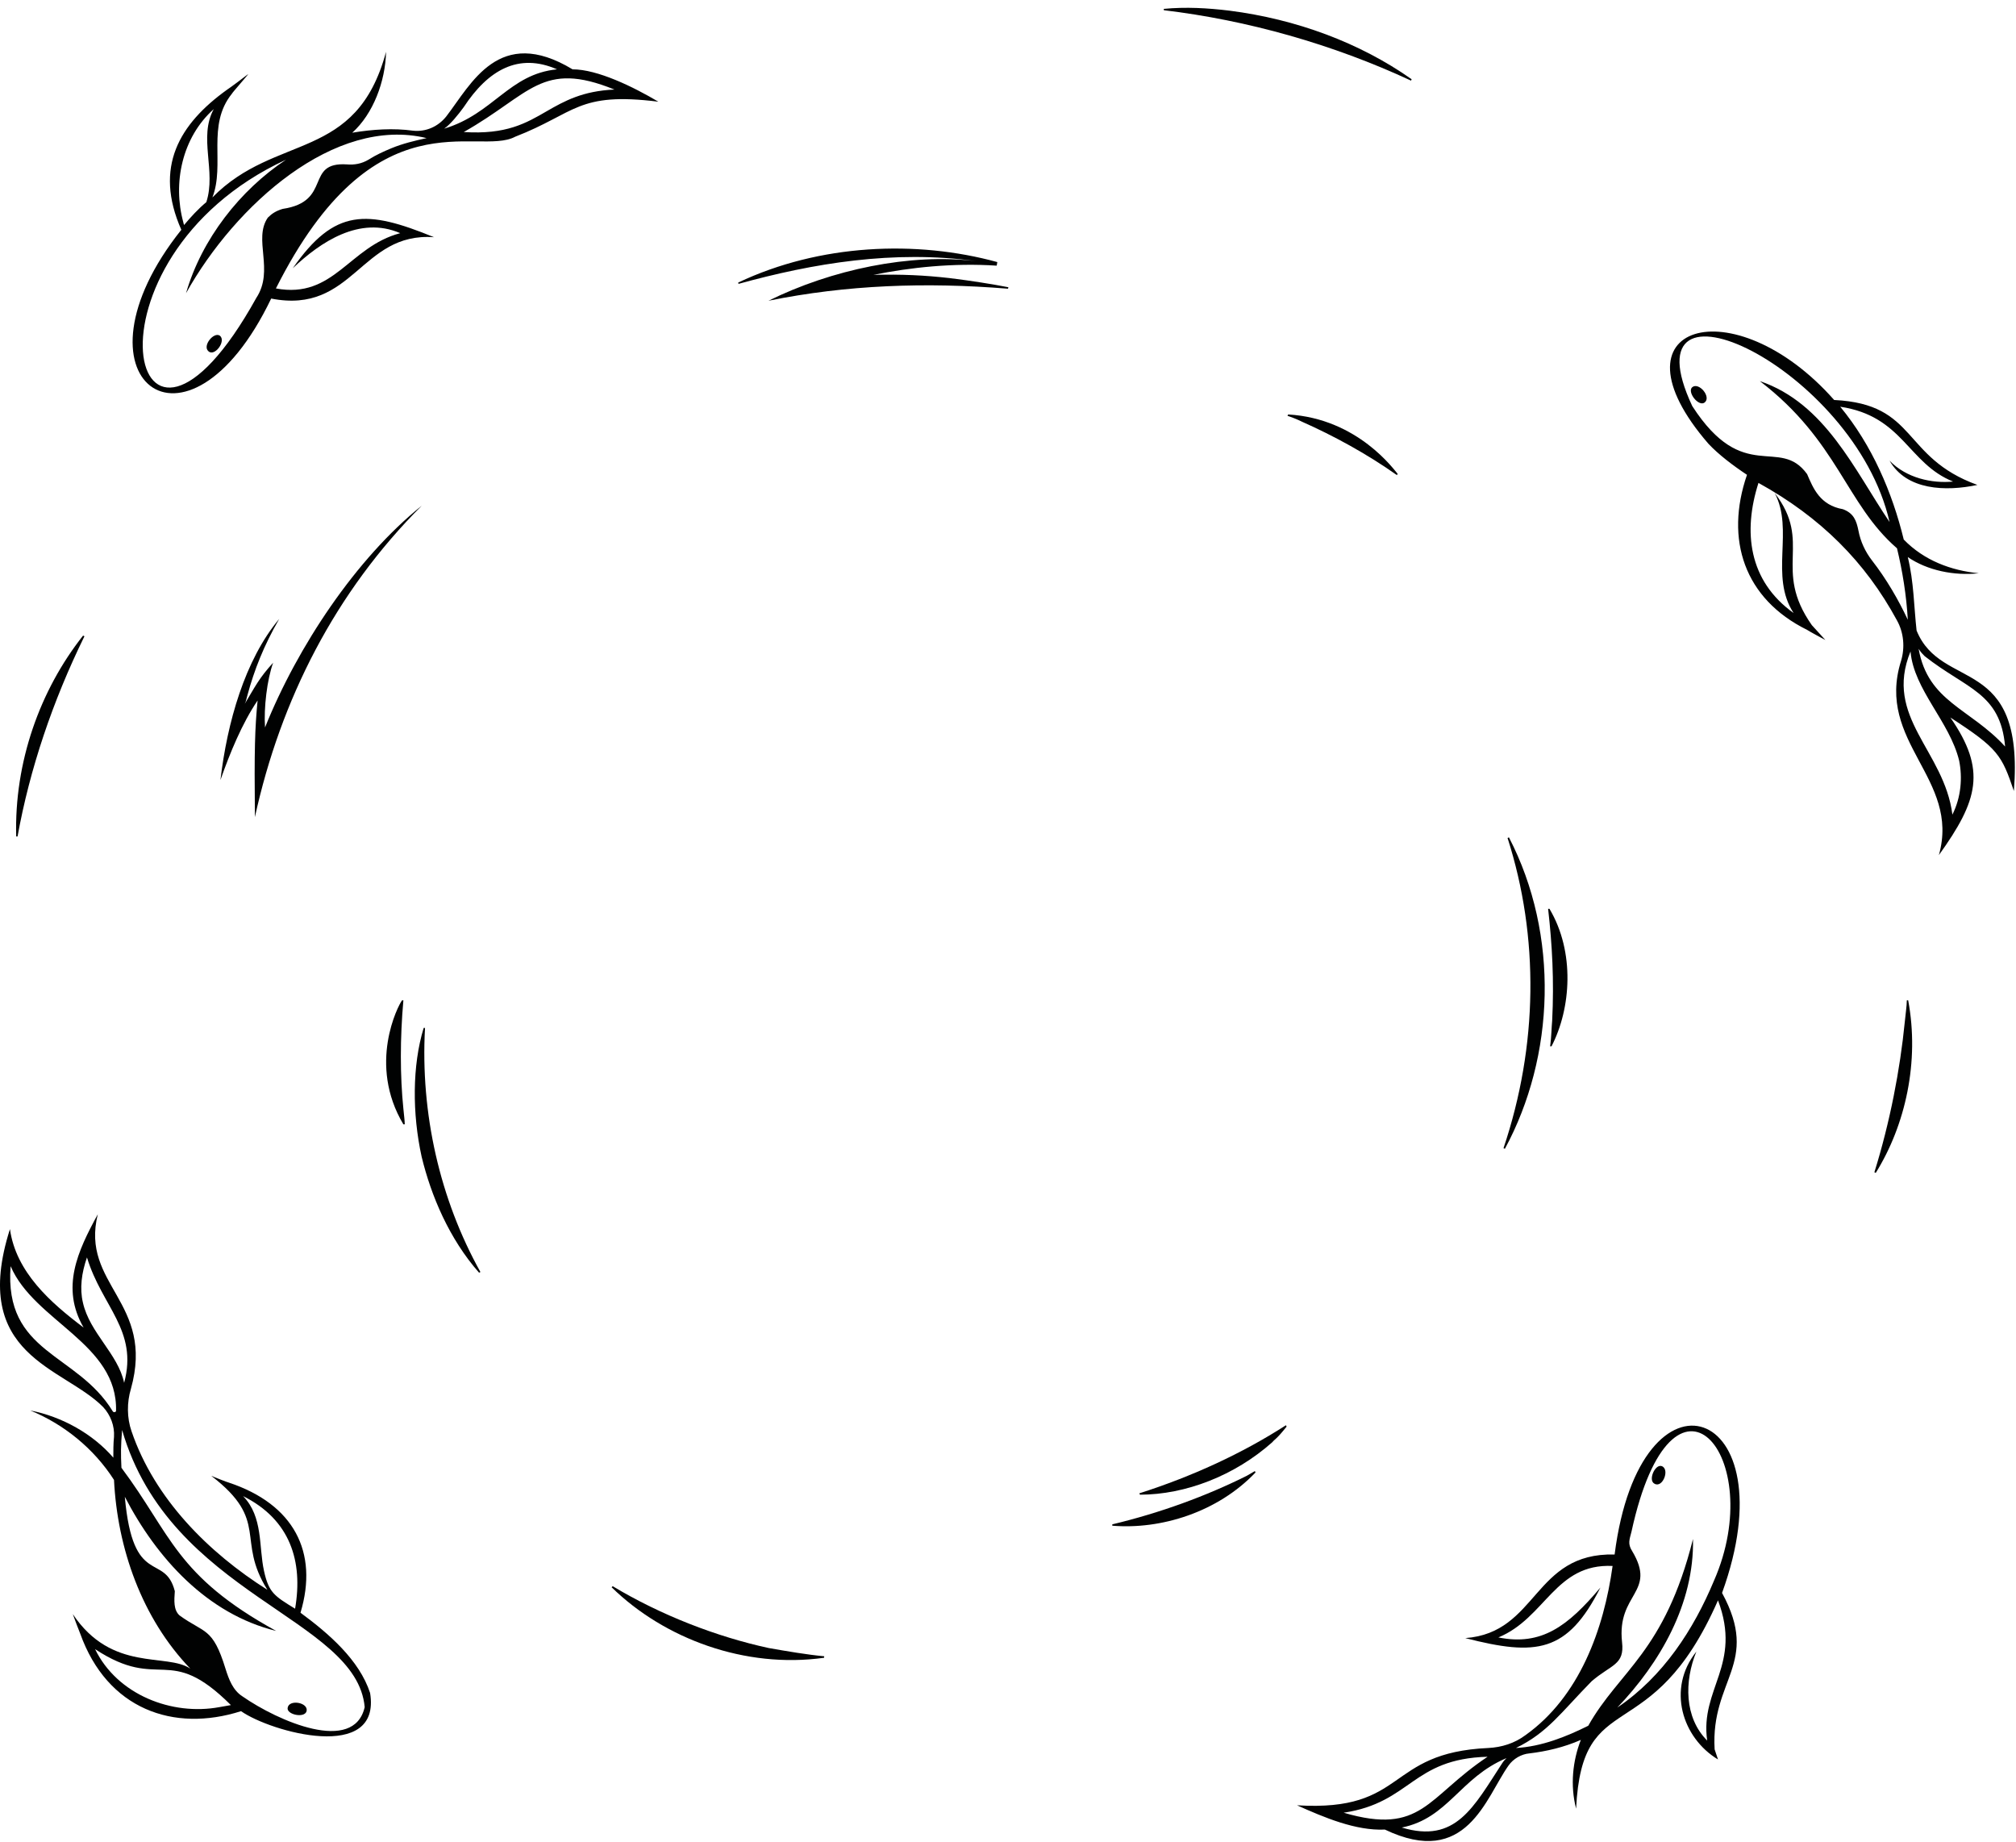 <?xml version="1.0" encoding="UTF-8"?> <svg xmlns="http://www.w3.org/2000/svg" width="973" height="889" viewBox="0 0 973 889" fill="none"> <path d="M138.836 824.166C138.184 827.419 146.989 829.372 147.967 825.793C148.946 821.563 139.488 819.936 138.836 824.166Z" fill="#010202"></path> <path d="M458.329 134.206C446.342 132.848 435.202 132.303 421.584 132.637C439.489 129.026 460.044 126.831 481.05 128.202C481.05 128.202 481.05 128.202 481.337 126.473C442.244 115.759 395.588 117.706 356.284 136.357L356.424 136.992C392.311 127.09 431.268 120.509 471.222 126.035C439.294 122.073 401.323 130.102 370.905 145.13C408.627 137.489 446.723 136.095 486.505 139.327L486.684 138.622C478.659 137.058 468.971 135.526 458.329 134.206Z" fill="#010202"></path> <path d="M370.97 795.316C346.05 789.928 318.913 779.463 295.692 765.476L295.193 766.007C320.705 790.938 359.721 805.351 397.726 800.027L397.807 799.303C389.532 798.536 379.889 796.886 370.97 795.316Z" fill="#010202"></path> <path d="M593.377 5.141C582.891 3.874 572.428 3.258 561.695 4.279L561.717 4.929C602.019 9.727 643.208 21.33 681.013 38.91L681.317 38.249C656.234 20.556 625.497 9.243 593.377 5.141Z" fill="#010202"></path> <path d="M119.435 335.444C122.697 323.405 127.262 311.692 134.763 298.678C118.131 318.525 109.652 348.784 106.391 376.44C110.956 363.425 116.827 349.109 124.327 338.047C123.023 351.712 122.697 361.147 123.023 394.335C135.415 337.721 161.831 285.663 203.575 244.017C171.941 269.395 143.569 312.018 127.915 351.061C127.262 341.626 128.893 327.96 131.828 319.826C124.98 327.31 123.023 331.539 118.131 339.673C118.783 338.047 118.457 339.348 119.435 335.444Z" fill="#010202"></path> <path d="M7.819 403.686H8.471C14.342 371.149 25.43 338.288 40.758 307.053L40.105 306.728C19.233 333.082 6.841 367.896 7.819 403.686Z" fill="#010202"></path> <path d="M919.329 493.152C917.046 516.253 912.154 541.632 904.654 565.708L905.306 566.034C919.655 542.933 926.504 512.349 920.96 482.741H920.307C920.307 485.344 919.655 489.573 919.329 493.152Z" fill="#010202"></path> <path d="M725.656 554.086L726.309 554.411C750.442 509.836 752.725 451.271 728.265 404.093L727.613 404.418C742.941 452.247 742.289 504.63 725.656 554.086Z" fill="#010202"></path> <path d="M749.137 492.592C748.811 495.846 748.811 500.075 748.159 504.956H748.811C758.269 486.735 760.226 459.405 747.833 438.582H747.181C749.137 455.826 750.116 473.07 749.137 492.592Z" fill="#010202"></path> <path d="M614.123 695.944C615.101 694.643 616.08 694.643 620.971 688.461L620.645 687.81C599.447 701.475 575.314 712.538 549.877 720.672L550.203 721.322C572.053 721.322 595.86 712.212 614.123 695.944Z" fill="#010202"></path> <path d="M601.73 712.212C582.163 721.973 559.987 730.107 536.832 735.638V736.289C560.313 738.241 587.707 729.782 605.97 710.585L605.644 709.935L601.73 712.212Z" fill="#010202"></path> <path d="M194.692 535.124C193.062 519.181 193.062 500.961 194.692 482.741H194.04C192.083 485.344 177.408 513.65 194.692 542.608H195.345C195.345 540.981 195.018 538.378 194.692 535.124Z" fill="#010202"></path> <path d="M628.565 203.596C643.241 210.103 659.547 218.888 674.222 229.299L674.548 228.649C673.244 227.347 655.633 201.969 621.717 200.017L621.39 200.667C623.347 201.318 625.956 202.294 628.565 203.596Z" fill="#010202"></path> <path d="M203.498 558.225C208.063 577.096 216.869 597.919 231.218 614.187L231.87 613.862C212.303 578.722 202.845 537.401 205.128 496.08H204.476C198.932 514.3 198.932 537.401 203.498 558.225Z" fill="#010202"></path> <path d="M824.575 214.178C829.467 219.384 836.316 224.589 843.164 229.145C832.402 260.379 841.86 289.011 872.189 303.978C872.515 304.304 880.342 308.533 880.994 308.859L874.472 301.701C855.231 274.37 875.124 262.006 856.535 237.929C865.993 255.824 853.926 277.949 865.666 295.844C843.816 280.227 841.207 256.475 848.708 233.049C878.711 249.642 900.235 271.116 915.563 299.423C918.824 305.28 919.477 312.438 917.52 318.945C905.127 358.314 946.219 375.558 935.783 412.65C954.698 386.295 958.937 371.654 941.327 346.275C964.481 361.242 966.112 364.496 971.982 381.74C977.2 315.366 937.087 333.912 925.021 304.304C923.716 292.59 923.716 280.877 920.781 268.839C930.239 275.346 943.283 277.949 955.024 276.648C941.653 275.346 928.608 270.466 918.824 260.379C913.28 237.604 903.497 214.829 888.169 196.283C918.498 200.838 920.781 223.613 942.631 232.398C932.521 233.374 920.129 230.771 911.976 222.312C920.129 236.628 939.044 237.279 954.372 234.025C917.52 220.685 925.673 194.981 885.234 193.029C836.642 138.043 774.352 156.263 824.575 214.178ZM928.934 316.667C949.154 332.61 965.46 334.237 967.743 360.266C950.784 341.72 930.565 338.792 925.999 313.088C926.977 314.715 927.956 315.691 928.934 316.667ZM922.086 314.39C923.716 332.935 941.001 348.228 945.566 367.099C947.197 375.233 946.545 384.668 942.305 393.128C938.392 362.218 909.041 346.275 922.086 314.39ZM911.976 251.92C895.017 226.867 880.994 194.656 849.36 183.919C887.191 212.876 890.778 243.135 915.563 264.609C918.172 275.346 920.129 287.385 920.781 299.098C916.215 289.337 910.345 279.251 903.497 270.466C900.235 266.236 897.953 261.356 896.974 256.15C895.996 251.269 894.691 247.69 889.473 245.738C878.385 243.786 875.124 235.652 872.189 228.819C858.818 210.273 841.533 234.35 816.748 195.958C783.484 125.028 895.017 177.412 911.976 251.92Z" fill="#010202"></path> <path d="M822.619 194.33C826.206 191.728 820.01 184.244 816.749 186.847C814.14 189.125 819.684 196.283 822.619 194.33Z" fill="#010202"></path> <path d="M145.032 778.29C153.838 749.007 141.771 725.906 110.463 715.495C110.137 715.495 102.636 712.566 101.984 712.241C130.357 734.04 113.725 742.825 129.052 767.227C100.68 749.332 74.59 723.303 63.502 690.767C61.219 684.26 61.219 676.776 63.176 670.269C74.916 628.297 38.717 620.163 47.196 586C37.412 603.895 29.259 621.465 40.347 640.661C24.367 628.623 7.735 613.981 4.8 593.158C-14.767 654.652 30.564 659.532 49.805 679.054C53.392 682.958 55.349 688.164 55.023 693.37C54.697 696.624 54.697 700.203 54.697 703.456C44.913 692.068 29.911 683.609 14.584 680.681C30.564 687.188 45.239 698.901 55.023 714.193C56.653 747.055 68.394 780.893 91.874 805.295C80.46 797.486 54.044 807.247 35.129 778.94C35.455 779.917 38.391 787.725 38.717 788.376C51.761 824.817 83.721 836.204 116.334 825.793C130.683 835.879 184.167 850.846 178.623 817.008C173.405 801.065 158.729 788.376 145.032 778.29ZM54.37 681.006C37.086 652.7 1.865 653.35 5.126 611.053C16.54 637.733 56.979 648.47 56.001 681.006C55.675 681.657 54.697 681.657 54.37 681.006ZM59.914 667.341C56.979 653.35 43.282 643.264 40.021 628.623C38.391 621.79 39.369 614.307 41.978 606.823C49.153 630.575 66.763 641.962 59.914 667.341ZM127.422 758.117C124.813 746.404 127.096 732.088 117.312 722.002C140.14 733.39 146.337 753.562 142.423 776.338C132.314 770.156 129.705 768.529 127.422 758.117ZM105.898 823.841C83.069 828.07 56.653 817.984 45.891 795.859C77.525 816.683 81.112 792.606 111.442 822.865C109.485 823.19 107.854 823.515 105.898 823.841ZM116.986 818.635C112.42 815.707 110.463 810.501 108.833 805.295C102.636 785.122 98.723 788.376 86.656 779.591C83.721 776.988 84.047 772.433 84.374 767.878C79.482 749.007 64.154 766.577 60.241 722.327C75.568 751.935 100.027 778.94 133.292 787.075C84.7 760.395 82.743 740.548 58.61 708.337C58.284 701.504 58.284 697.925 58.936 690.116C82.091 770.156 172.1 780.567 176.014 823.841C170.796 846.616 134.27 830.673 116.986 818.635Z" fill="#010202"></path> <path d="M831.131 768.732C864.069 677.956 791.67 652.903 779.277 750.186C739.816 749.21 742.425 787.929 707.204 790.532C741.447 799.316 756.449 797.69 772.429 766.129C756.775 784.675 744.056 794.436 723.184 790.206C746.013 780.771 750.579 754.416 778.299 755.718C774.059 786.302 762.319 818.838 736.229 837.384C731.011 841.288 724.815 843.24 718.292 843.566C668.396 845.843 679.484 874.475 626 871.222C639.045 877.078 654.373 883.585 668.396 882.935C707.857 901.806 716.988 867.643 728.076 852.025C730.359 848.772 734.272 846.494 738.186 846.169C746.339 845.193 754.818 843.24 762.971 839.661C759.058 849.748 757.753 861.461 760.688 872.848C763.623 812.331 796.888 845.843 829.174 772.311C840.914 803.546 820.369 814.934 823.956 839.987C812.868 828.924 812.868 811.355 818.738 797.039C804.389 814.934 811.889 838.685 829.174 849.097L827.543 844.216C825.586 810.379 849.719 802.895 831.131 768.732ZM648.502 874.801C681.115 869.92 681.441 848.772 717.966 847.795C688.615 867.317 686.333 885.863 648.502 874.801ZM725.141 850.724C711.118 872.198 702.639 889.767 676.549 881.959C699.051 877.404 704.595 857.882 727.098 848.446C726.445 849.097 725.793 849.748 725.141 850.724ZM827.217 762.876C817.433 786.302 802.758 809.077 780.582 824.044C801.127 802.57 817.76 773.938 817.107 742.703C803.41 797.364 781.56 806.149 766.558 832.829C756.123 838.035 744.056 842.915 731.663 843.566C746.991 836.082 753.187 826.647 768.189 811.355C777.647 803.221 784.169 803.546 782.865 792.484C780.256 768.732 799.823 768.732 787.756 748.56C785.474 744.981 786.452 743.028 787.43 739.124C807.324 648.022 853.633 702.683 827.217 762.876Z" fill="#010202"></path> <path d="M802.106 707.564C798.845 706.262 795.257 714.396 798.519 716.023C802.432 718.301 806.019 709.191 802.106 707.564Z" fill="#010202"></path> <path d="M106.099 161.978C103.164 160.026 97.62 166.859 100.555 169.462C103.49 172.39 109.36 164.581 106.099 161.978Z" fill="#010202"></path> <path d="M276.335 33.459C240.787 11.986 227.416 40.617 215.35 56.235C211.436 61.115 205.566 63.718 199.37 63.068C189.912 61.766 179.803 62.417 170.019 64.044C180.129 54.933 185.999 39.316 186.325 25C171.976 78.36 133.167 64.044 102.512 95.278C108.708 79.336 99.577 60.465 111.969 45.172C111.969 44.847 119.796 36.062 119.796 35.737C119.47 36.062 110.339 42.895 109.686 43.22C86.532 59.814 74.139 80.637 87.51 110.896C30.439 182.476 90.119 229.003 130.884 144.083C170.671 151.892 173.932 111.872 209.48 114.475C176.867 101.135 161.54 100.484 141.32 129.442C154.691 116.752 173.606 104.063 193.174 112.523C168.388 119.03 161.214 144.408 133.167 139.203C180.781 44.522 230.351 75.757 248.614 65.996C277.965 54.608 278.617 44.196 317.752 49.077C305.686 41.919 288.401 33.459 276.335 33.459ZM103.164 52.656C95.663 66.321 104.468 82.589 99.577 97.556C95.663 100.81 92.076 104.714 88.815 108.618C88.815 108.293 88.488 107.642 88.488 107.317C83.27 88.446 87.836 66.321 103.164 52.656ZM188.934 71.527C185.02 73.154 181.433 74.781 177.846 77.058C174.585 79.01 170.997 79.661 167.41 79.336C146.864 78.034 160.561 97.231 136.428 100.81C133.167 101.786 131.21 103.087 129.254 105.039C122.079 115.451 132.515 130.418 123.71 143.758C62.725 253.731 34.026 125.212 138.059 77.058C115.883 91.7 97.294 115.451 89.793 141.48C113.6 98.858 161.54 55.91 205.892 66.647C200.022 67.948 194.478 69.249 188.934 71.527ZM223.829 51.68C235.569 33.785 250.245 25.325 268.834 33.459C245.679 35.737 238.178 54.933 214.371 62.091C217.307 60.139 221.22 55.259 223.829 51.68ZM263.942 53.632C253.832 59.489 244.375 65.02 223.829 63.718C256.115 45.498 261.333 28.904 296.554 43.22C281.226 43.871 272.421 48.752 263.942 53.632Z" fill="#010202"></path> </svg> 